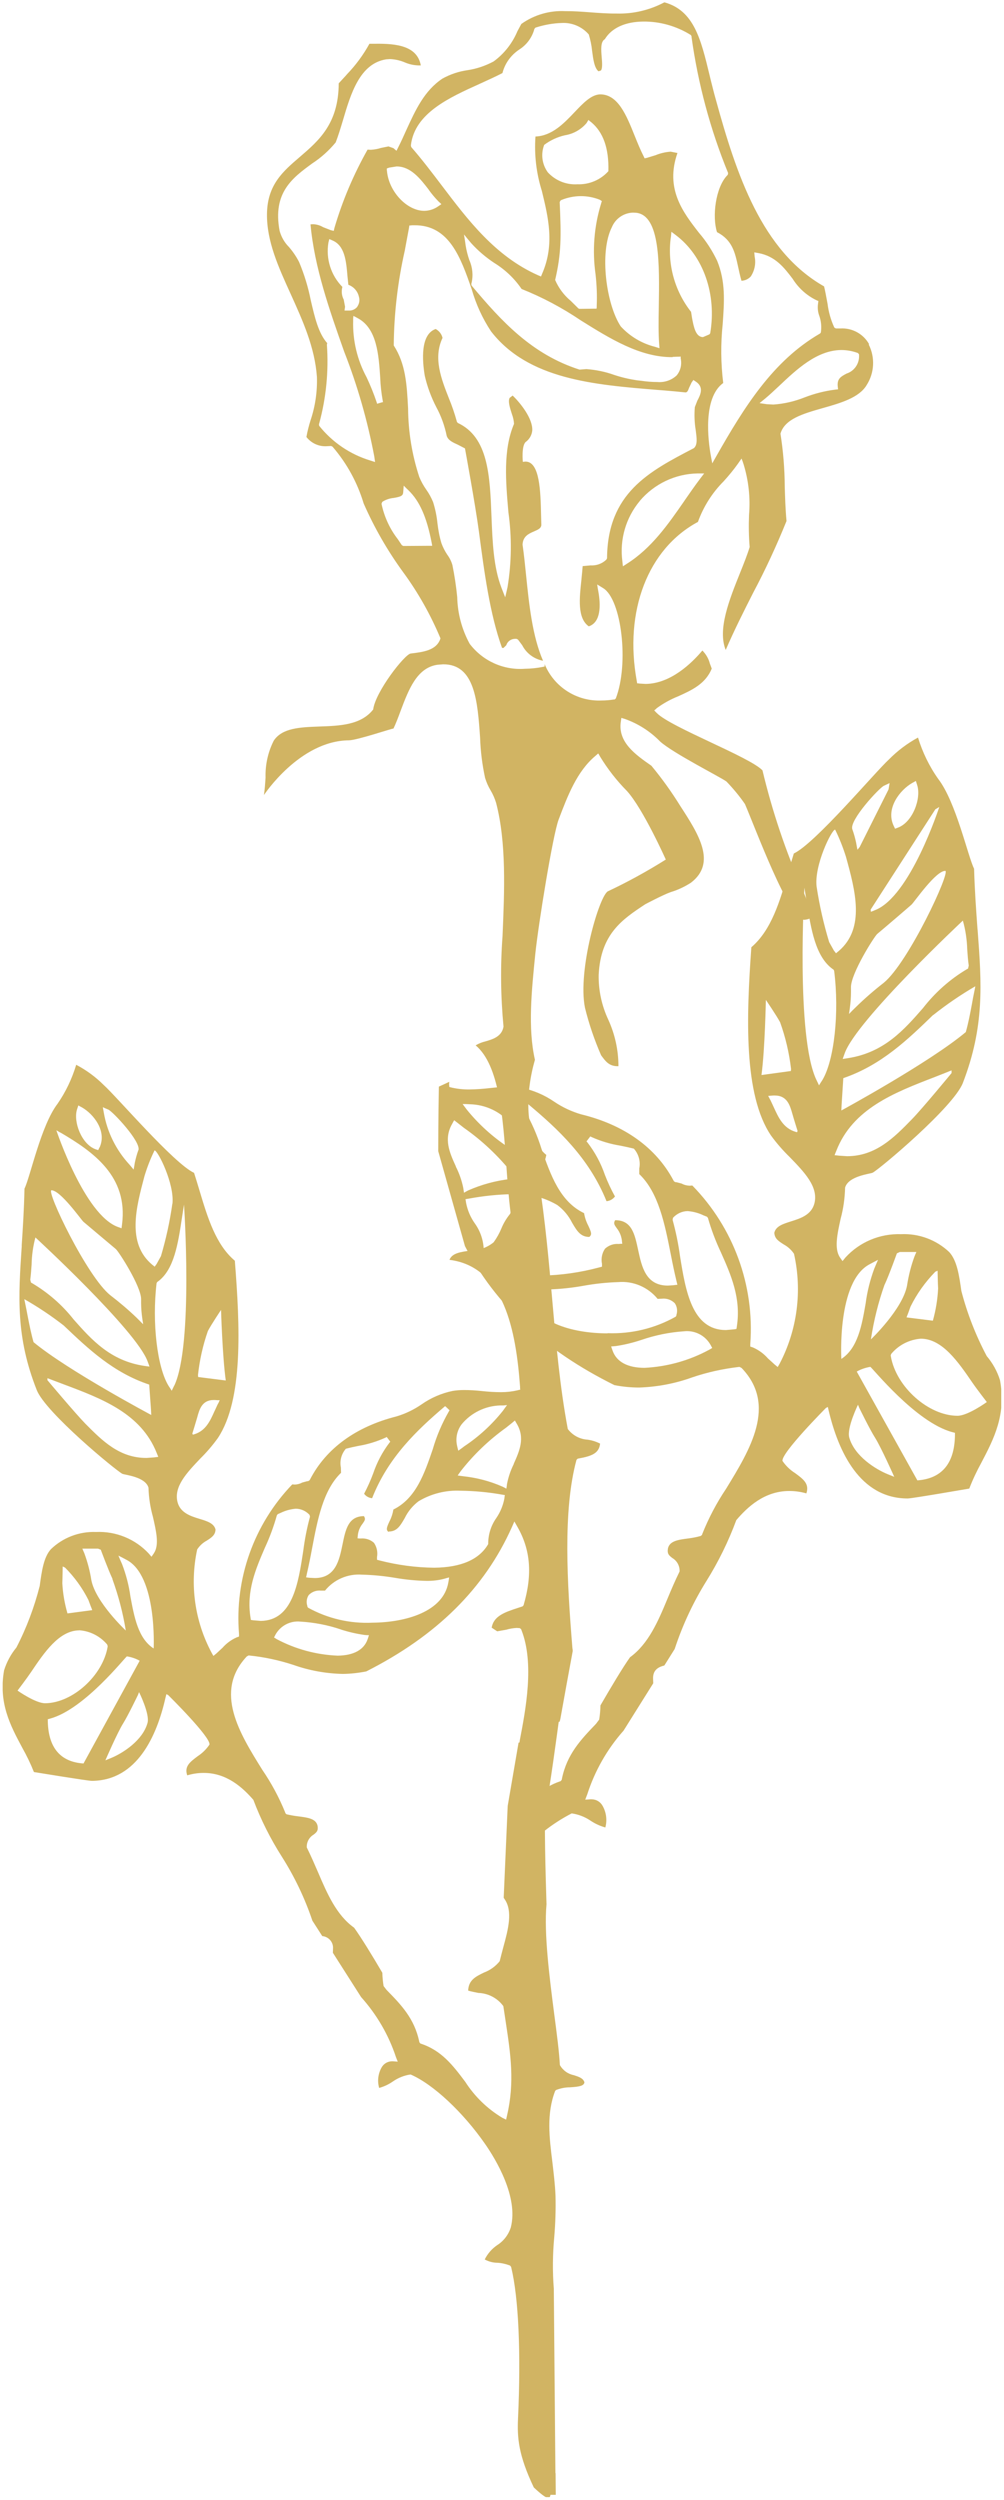 <?xml version="1.0" encoding="UTF-8"?><svg id="Ebene_1" xmlns="http://www.w3.org/2000/svg" xmlns:xlink="http://www.w3.org/1999/xlink" viewBox="0 0 112.78 280.56"><defs><style>.cls-1{fill:#D1B463;}.cls-2{clip-path:url(#clippath);}.cls-3{fill:none;}</style><clipPath id="clippath"><rect class="cls-3" x=".3" y=".27" width="112.17" height="279.96"/></clipPath></defs><g class="cls-2"><g id="Gruppe_3093"><path id="Pfad_9039" class="cls-1" d="M47.71,42.15c.28,1.23,.72,2.42,1.3,3.54,.55,1.01,.94,2.1,1.17,3.23,.18,.51,.67,.72,1.28,1l.77,.4s1.16,6.29,1.57,9.35c.6,4.56,1.23,9.27,2.59,13.03l.16,.02,.32-.31c.13-.42,.51-.7,.95-.72h.2l.14,.07,.06,.06,.44,.59c.47,.91,1.33,1.55,2.34,1.74-1.2-2.75-1.57-6.34-1.9-9.56-.12-1.19-.24-2.35-.4-3.47,.04-.95,.72-1.24,1.28-1.48,.5-.22,.78-.35,.83-.7l-.03-1.12c-.06-2.69-.14-6.03-1.76-6.02l-.29,.03s-.17-1.76,.31-2.22c.43-.31,.7-.78,.75-1.3,.07-1.36-1.37-3.12-2.2-3.92l-.34,.26c-.22,.39,.06,1.22,.26,1.84,.13,.35,.21,.71,.23,1.08-1.24,2.92-.93,6.47-.63,9.92,.39,2.79,.36,5.63-.1,8.41l-.13,.57-.13,.56-.21-.53-.21-.54c-.9-2.32-1.01-5.2-1.12-8.01-.18-4.58-.35-8.89-3.79-10.49l-.1-.13-.02-.09c-.24-.86-.53-1.71-.87-2.53-.88-2.23-1.78-4.55-.72-6.79-.1-.43-.38-.79-.77-1-1.73,.6-1.51,3.53-1.23,5.22m48.79-2.25c.04,.91-.53,1.75-1.4,2.03-.62,.33-1.07,.56-1,1.41l.02,.18,.02,.18-.18,.02-.18,.02c-1.16,.15-2.29,.44-3.38,.86-1.13,.45-2.32,.73-3.53,.81l-.74-.04-.41-.06-.4-.06,.32-.26,.32-.26c.46-.38,.95-.84,1.55-1.4,1.99-1.88,4.25-4.01,6.98-4.04,.6,0,1.2,.1,1.77,.3l.12,.04,.12,.16v.11Zm-4.28-2.6l-.09,.13-.07,.04c-5.24,3.05-8.46,8.22-11.57,13.69l-.24,.42-.24,.43-.09-.48-.09-.49c-.26-1.47-.92-6.35,1.41-8.05-.27-2.19-.29-4.41-.06-6.6,.18-2.55,.34-4.76-.62-7.11-.54-1.13-1.22-2.19-2.04-3.14-1.8-2.31-3.83-4.94-2.42-8.96l-.76-.15c-.59,.04-1.17,.18-1.71,.4l-.95,.29-.13,.03-.14,.03-.06-.13-.06-.12c-.35-.69-.67-1.47-1-2.29-.92-2.29-1.87-4.66-3.89-4.64-1,.04-1.9,.99-2.86,2-1.19,1.25-2.53,2.66-4.39,2.73-.15,2.07,.1,4.14,.72,6.12,.71,2.93,1.46,5.97,.04,9.25l-.07,.17-.07,.17-.16-.07-.17-.07c-4.81-2.14-7.86-6.18-10.82-10.08-1.08-1.42-2.19-2.89-3.42-4.3l-.04-.15v-.09c.44-3.57,4.29-5.31,7.7-6.85,.87-.4,1.77-.8,2.58-1.22,.28-1.1,.97-2.04,1.92-2.66,.82-.53,1.42-1.35,1.67-2.3l.12-.14,.1-.03c.92-.29,1.87-.46,2.83-.49,1.17-.07,2.3,.41,3.06,1.29,.18,.6,.31,1.21,.37,1.83,.12,.91,.25,1.94,.72,2.3l.27-.09c.19-.22,.14-.91,.09-1.48-.07-.86-.14-1.76,.35-2.03,.76-1.26,2.29-1.96,4.31-1.98,1.89-.02,3.75,.51,5.35,1.51l.08,.13v.09c.73,5.24,2.1,10.37,4.11,15.27l-.04,.2-.08,.08c-1.29,1.36-1.69,4.59-1.13,6.35,1.72,.89,2.02,2.27,2.37,3.88,.11,.51,.22,1.03,.38,1.58,.4-.02,.78-.19,1.05-.49,.43-.66,.59-1.46,.43-2.23l-.02-.24-.02-.23,.23,.04,.23,.04c1.91,.35,2.89,1.63,3.85,2.89,.64,1.02,1.55,1.85,2.63,2.38l.13,.06,.13,.05-.02,.15-.02,.15c-.07,.47-.02,.95,.15,1.39,.2,.58,.26,1.2,.17,1.81m-44.05-15.98c.33,.46,.69,.89,1.08,1.29l.17,.16,.17,.16-.19,.13-.19,.13c-.45,.31-.98,.48-1.52,.49-1.95,.02-4-2.15-4.21-4.45l-.02-.15v-.15s.13-.05,.13-.05l.14-.05,.82-.13c1.6-.01,2.68,1.39,3.63,2.62m-5.13,23.82l-.17,.04-.34,.1-.17,.05-.05-.17c-.32-.95-.7-1.89-1.13-2.8-1.05-1.94-1.57-4.12-1.51-6.33v-.28s.03-.28,.03-.28l.25,.13,.24,.13c2.15,1.15,2.35,4.09,2.52,6.69,.03,.86,.13,1.71,.28,2.56l.03,.16Zm-2.89-10.71c-.24,.3-.61,.47-1,.44h-.45l.03-.21,.03-.22-.15-.8c-.23-.44-.28-.95-.15-1.42-1.29-1.31-1.87-3.16-1.57-4.97l.05-.2,.05-.2,.19,.08,.18,.08c1.37,.59,1.53,2.3,1.67,4l.1,.95v.02c.59,.21,1.04,.71,1.18,1.32,.12,.38,.06,.79-.17,1.12m2.72,22.13l.07-.19,.09-.07c.37-.22,.78-.35,1.2-.39,.78-.13,1.04-.24,1.07-.61l.03-.38,.03-.39,.27,.27,.27,.26c1.24,1.2,2.03,2.98,2.58,5.78l.04,.22,.04,.22h-.43l-2.82,.02-.15-.08-.06-.08-.41-.61c-.91-1.17-1.53-2.54-1.83-3.99m5.79-.19c-.2-.48-.45-.94-.75-1.36-.31-.44-.58-.92-.79-1.43-.82-2.49-1.24-5.08-1.26-7.7-.14-2.67-.26-4.97-1.61-7.06,.03-3.59,.45-7.16,1.24-10.65l.09-.49c.12-.68,.26-1.36,.38-2.04l.02-.14,.03-.15h.14s.15-.02,.15-.02h.26c3.92-.04,5.21,3.63,6.45,7.19,.48,1.68,1.21,3.27,2.17,4.72,4.19,5.4,11.58,5.99,18.73,6.57l.77,.06c.82,.07,1.62,.14,2.36,.22,.18-.03,.25-.15,.39-.53l.28-.59,.1-.14,.1-.14,.14,.1,.14,.09c.95,.64,.49,1.51,.16,2.14l-.28,.72c-.07,.86-.04,1.73,.1,2.58,.12,.92,.21,1.59-.16,1.98l-.14,.1h-.02c-4.93,2.57-9.59,4.99-9.64,12.3l-.07,.14-.06,.06c-.47,.43-1.1,.64-1.73,.6l-.88,.08c-.03,.41-.07,.86-.12,1.32l-.02,.23c-.22,2.01-.48,4.3,.83,5.21,1.37-.46,1.35-2.37,1.07-3.92l-.07-.39-.06-.39,.33,.2,.34,.21c2.07,1.25,2.93,8.49,1.42,12.39l-.14,.11h-.1c-.44,.07-.89,.11-1.34,.11-2.78,.13-5.35-1.5-6.41-4.08v.11s0,.16,0,.16l-.15,.03c-.68,.14-1.37,.21-2.07,.22-2.41,.18-4.74-.88-6.2-2.8-.88-1.61-1.36-3.41-1.4-5.25-.12-1.21-.3-2.4-.54-3.59-.12-.41-.31-.8-.57-1.15-.27-.4-.49-.83-.66-1.29-.22-.73-.36-1.48-.45-2.24-.08-.82-.25-1.63-.5-2.42m9.08,107.97c-.36,.72-.62,1.48-.77,2.27l-.03,.25-.04,.26-.22-.12-.22-.11c-1.41-.62-2.91-1.01-4.45-1.17l-.29-.04-.29-.04,.17-.24,.17-.24c1.45-1.86,3.17-3.5,5.09-4.88l.69-.55,.15-.13,.16-.13,.1,.18,.1,.17c.97,1.61,.31,3.08-.34,4.53m-.75-6.6l-.23,.31-.22,.31c-1.24,1.56-2.71,2.91-4.37,4.01l-.22,.17-.21,.15-.22,.16-.07-.27-.06-.26c-.2-.85-.02-1.74,.51-2.44,1.07-1.29,2.65-2.06,4.33-2.11h.38s.38-.04,.38-.04Zm-13.28,14.18c.93,0,1.31-.67,1.8-1.52,.36-.74,.89-1.38,1.55-1.88,1.42-.85,3.07-1.26,4.72-1.18,1.54,.02,3.09,.16,4.61,.43l.18,.03,.18,.03-.03,.18-.02,.19c-.15,.8-.46,1.55-.92,2.22-.6,.85-.91,1.87-.9,2.91-1,1.73-3.04,2.62-6.07,2.65-2.07-.02-4.12-.3-6.12-.81l-.15-.04-.15-.04v-.14s0-.16,0-.16c.1-.56-.02-1.13-.34-1.6-.4-.36-.92-.53-1.46-.49h-.19s-.2-.02-.2-.02l.02-.2,.02-.19c.06-.46,.24-.89,.53-1.25,.26-.37,.36-.52,.15-.85-1.76,.02-2.06,1.48-2.41,3.2-.36,1.75-.77,3.74-3.1,3.75l-.59-.03-.2-.02-.2-.03,.05-.2,.04-.2c.22-.94,.41-1.9,.59-2.87,.61-3.2,1.23-6.51,3.25-8.46l-.02-.6c-.15-.75,.06-1.52,.56-2.1,.42-.11,.86-.21,1.41-.32,1.05-.17,2.08-.49,3.05-.93l.13-.07,.09,.12,.22,.29,.09,.12-.1,.12c-.79,1.04-1.4,2.2-1.82,3.44-.29,.78-.63,1.54-1.02,2.28,.21,.29,.54,.47,.9,.5,1.81-4.62,5.12-7.7,8.08-10.23l.12-.1,.12,.1,.26,.25,.12,.11-.08,.13c-.77,1.34-1.38,2.76-1.81,4.25-.93,2.71-1.88,5.51-4.42,6.76-.08,.46-.22,.91-.44,1.33-.35,.75-.39,.95-.11,1.19m-8.81-1.74l-.03,.11c-.33,1.22-.57,2.46-.73,3.71-.56,3.68-1.19,7.86-4.78,7.9l-.85-.07-.13-.02-.13-.02-.02-.13-.02-.13c-.48-2.98,.58-5.44,1.61-7.83,.55-1.18,1-2.4,1.35-3.65l.1-.13,.09-.04,.23-.1c.53-.26,1.11-.42,1.7-.47,.59,0,1.15,.26,1.55,.69l.05,.2Zm3.41,12.67c.89,.29,1.8,.5,2.73,.63l.24,.02h.23s-.07,.24-.07,.24l-.08,.23c-.41,1.18-1.58,1.81-3.36,1.83-2.4-.1-4.74-.73-6.86-1.86l-.14-.09-.15-.09,.08-.15,.08-.16c.56-1.01,1.66-1.59,2.81-1.47,1.53,.09,3.05,.38,4.51,.87m-3.57-3.86c.35-.36,.85-.54,1.35-.49h.47c1-1.24,2.56-1.91,4.16-1.79,1.23,.03,2.45,.15,3.66,.35,1.21,.21,2.43,.33,3.65,.35,.65,0,1.3-.07,1.93-.24l.27-.08,.27-.07-.04,.29-.05,.28c-.57,3.28-4.78,4.48-8.53,4.51-2.51,.12-5.01-.46-7.22-1.68l-.08-.11v-.07c-.15-.42-.09-.88,.15-1.24m-6.71,6.78c1.7,.17,3.37,.53,4.99,1.06,1.78,.63,3.66,.97,5.55,1.01,.88-.01,1.76-.11,2.63-.28,7.92-4.01,13.28-9.31,16.36-16.19l.14-.32,.14-.32,.17,.3,.17,.3c1.48,2.58,1.71,5.35,.69,8.81l-.11,.12-.09,.03-.43,.14c-1.46,.48-2.73,.9-2.95,2.22l.62,.41,1.01-.18c.38-.11,.77-.18,1.17-.2l.35,.02,.15,.11,.04,.1c1.48,3.73,.48,8.93-.18,12.37l-.02,.14-.03,.13h-.09s-1.22,7.1-1.22,7.1l-.45,10.31,.02,.03,.07,.11c.96,1.35,.41,3.42-.12,5.36-.14,.53-.28,1.04-.42,1.62-.46,.57-1.07,1.01-1.76,1.27-.93,.45-1.74,.84-1.78,2.03,.36,.11,.76,.18,1.15,.26,1.11,.04,2.14,.58,2.8,1.48,.08,.54,.16,1.07,.24,1.58l.03,.2c.55,3.63,1.02,6.76,.14,10.52l-.05,.22-.05,.22-.2-.1-.21-.1c-1.69-1.01-3.12-2.4-4.18-4.05-1.37-1.82-2.66-3.53-5.03-4.29l-.12-.14-.02-.1c-.55-2.59-2.05-4.13-3.66-5.77l-.34-.44c-.08-.49-.13-.99-.14-1.49-1.1-1.88-2.39-3.98-3.17-5.06-1.97-1.4-3.01-3.78-4.04-6.19-.39-.9-.79-1.83-1.28-2.82-.03-.58,.26-1.13,.76-1.43,.35-.27,.55-.44,.45-1.01-.19-.8-1.1-.91-2.19-1.05-.44-.05-.87-.13-1.3-.23l-.12-.12-.03-.1c-.68-1.67-1.54-3.27-2.56-4.76-2.56-4.11-5.47-8.77-1.75-12.73l.2-.11h.09ZM75.36,26.65l.03-.32,.03-.32,.25,.19,.25,.19c3.08,2.32,4.6,6.61,3.86,11l-.07,.11-.06,.04-.68,.29c-.82,0-1.04-1.13-1.23-2.13l-.11-.7c-1.86-2.36-2.68-5.38-2.28-8.35m.21,13.4l.55-.02h.18s.17-.02,.17-.02v.18s.03,.18,.03,.18c.1,.62-.07,1.26-.47,1.75-.58,.55-1.38,.82-2.18,.75-.61,0-1.22-.05-1.82-.14l-.46-.05c-.87-.13-1.74-.33-2.58-.61-1-.36-2.05-.57-3.11-.65l-.77,.06c-5.33-1.7-8.75-5.4-12.13-9.44l-.03-.18,.03-.1c.2-.86,.11-1.77-.25-2.57-.18-.53-.32-1.07-.41-1.62l-.09-.63-.1-.63,.4,.49,.41,.49c.76,.84,1.63,1.58,2.58,2.21,1.22,.75,2.27,1.74,3.08,2.93,2.34,.93,4.57,2.12,6.66,3.53,3.27,2.04,6.66,4.15,10.3,4.12m-6.82-14.58c.4-.97,1.33-1.61,2.38-1.64l.37,.02c2.69,.32,2.6,5.76,2.52,10.66-.03,1.52-.04,2.95,.04,4l.02,.27,.02,.27-.25-.08-.25-.08c-1.48-.37-2.82-1.17-3.85-2.29-1.64-2.48-2.42-8.32-1-11.13m-7.22-6.2c-.63-.89-.77-2.03-.38-3.04,.69-.52,1.49-.89,2.33-1.08,.95-.15,1.81-.64,2.43-1.37l.1-.17,.11-.18,.15,.13,.17,.13c1.34,1.12,1.99,2.92,1.92,5.49-.88,.98-2.16,1.52-3.48,1.47-1.27,.08-2.5-.43-3.35-1.37m5.39,11.49c.13,1.16,.18,2.33,.13,3.5v.17s-.02,.17-.02,.17h-.33l-1.6,.02-.13-.06-.05-.06-.79-.78c-.76-.63-1.36-1.44-1.75-2.34,.69-2.95,.69-4.81,.51-8.74l.09-.17,.09-.06c1.38-.57,2.92-.59,4.31-.04l.13,.08,.12,.08-.05,.14-.04,.14c-.79,2.57-1,5.28-.62,7.94m4.97,25.42c1.62-1.91,3.99-3.04,6.49-3.08h.74s-.23,.3-.23,.3l-.23,.3c-.58,.77-1.14,1.57-1.7,2.38l-.1,.15c-1.79,2.58-3.65,5.25-6.4,6.99l-.23,.15-.24,.15-.03-.28-.03-.29c-.32-2.43,.39-4.88,1.96-6.76M19.57,155.49l-.14,.29-.14,.29-.17-.27-.18-.27c-1.28-2.07-1.88-7.1-1.35-11.54l.08-.13,.06-.04c1.83-1.33,2.27-4.26,2.7-7.1l.24-1.54s1.06,15.74-1.09,20.31m2.03,5.37s.4-1.29,.55-1.82c.23-.85,.52-1.92,1.82-1.93h.16l.27,.02h.27s-.12,.27-.12,.27l-.13,.24-.27,.59-.06,.12c-.49,1.1-.99,2.22-2.29,2.61l-.15,.04-.06-.14Zm3.75-5.94l-3.1-.39-.02-.22c.18-1.68,.55-3.34,1.11-4.94,.38-.73,1.48-2.37,1.48-2.37,0,0,.15,5.17,.53,7.92m-6-19.84c-.28,1.99-.71,3.95-1.28,5.88l-.49,.89-.11,.15-.11,.15-.14-.12-.14-.11c-2.87-2.41-1.8-6.41-.86-9.94,.3-.99,.67-1.95,1.13-2.88,.37,0,2.25,3.75,2.01,5.99m-3.83-6.02c-.17,.47-.3,.95-.4,1.43l-.06,.37-.07,.38-.24-.29-.24-.28c-1.48-1.61-2.48-3.61-2.86-5.76l-.06-.34-.06-.33,.31,.14,.31,.13c.51,.23,3.69,3.61,3.38,4.56m-4.38-.31l-.07,.15-.07,.15-.15-.05-.15-.05c-1.57-.57-2.53-3.1-2.07-4.5l.07-.21,.07-.21,.19,.11,.19,.1c1.31,.73,2.86,2.67,2,4.52m-4.4-1.69c3.71,2.17,7.61,4.92,6.93,10.29l-.03,.23-.03,.23-.21-.08-.2-.07c-3.76-1.37-6.91-10.85-6.91-10.85l.44,.26Zm-1.01,6.48c1.01,0,3.27,3.21,3.59,3.53,.12,.11,3.2,2.69,3.65,3.07,.33,.28,2.82,4.15,2.84,5.6-.01,.59,.01,1.19,.08,1.78l.07,.53,.08,.53-.37-.37-.37-.37c-.93-.89-1.92-1.73-2.94-2.51-2.63-2.09-7.26-11.78-6.61-11.79m-1.83,5.28s11.37,10.46,12.62,13.93l.11,.29,.1,.29-.3-.04-.29-.04c-3.8-.57-5.9-2.92-7.93-5.21-1.29-1.64-2.88-3.02-4.68-4.08l-.11-.06-.08-.32c.07-.54,.11-1.12,.15-1.69,.02-1.03,.16-2.06,.43-3.06m3.22,9.93c2.72,2.58,5.52,5.25,9.56,6.59,0,0,.17,2.32,.2,2.8l.03,.61s-9.36-4.98-13.22-8.17c-.26-.9-.45-1.85-.66-2.92-.09-.49-.19-.99-.29-1.47l-.09-.44c1.56,.89,3.06,1.89,4.48,3m-1.88,6.12v-.25s.24,.09,.24,.09l.23,.09,1.35,.51c4.27,1.6,8.68,3.25,10.45,7.7l.09,.22,.09,.22-.23,.03-.23,.03-.85,.06c-3.05,.02-4.99-1.94-6.88-3.84-1.14-1.17-4.25-4.87-4.25-4.87m11.93,30.1c-1.75-1.12-2.19-3.52-2.62-5.84-.17-1.24-.49-2.47-.94-3.64l-.21-.47-.2-.48,.45,.23,.45,.24c3.47,1.79,3.06,9.96,3.06,9.96m-4.64-7.81c.68,1.88,1.19,3.81,1.51,5.79,0,0-3.39-3.17-3.87-5.66-.16-1.03-.43-2.04-.79-3.02l-.11-.25-.11-.26h1.76s.31,.12,.31,.12c0,0,.85,2.3,1.32,3.28m-5.35-1.29c1.07,1.07,1.96,2.3,2.64,3.65l.26,.7,.09,.22,.08,.22-.22,.03-2.56,.34c-.32-1.1-.52-2.24-.58-3.39,.02-.39,.04-1.88,.04-1.88l.25,.12Zm1.6,7.05c1.22,.08,2.35,.66,3.14,1.59l.06,.16v.1c-.54,3.23-3.94,6.31-7.01,6.34-1.09,.01-3.11-1.42-3.11-1.42,0,0,1.05-1.38,1.52-2.08,1.47-2.18,3.14-4.66,5.4-4.68m-3.53,9.98l.14-.04,.14-.04c3.88-1.06,8.48-6.98,8.62-6.98,.5,.08,.99,.24,1.43,.49l-6.31,11.53c-2.58-.17-3.93-1.75-4.01-4.68v-.14s-.01-.14-.01-.14Zm6.48,4.6s1.35-3.12,2-4.15c.56-.9,1.66-3.19,1.66-3.19l.12-.31s1.23,2.47,.95,3.46c-.55,1.98-2.78,3.38-4.01,3.9l-.73,.3ZM97.62,38.61c-.65-1.15-1.9-1.83-3.23-1.75h-.49s-.17-.09-.17-.09l-.05-.1c-.37-.82-.61-1.69-.72-2.58-.14-.75-.28-1.52-.39-1.95-7-3.97-9.85-12.56-12.17-21-.21-.73-.38-1.45-.56-2.15l-.13-.54c-.98-4.06-1.75-7.27-5.08-8.19-1.64,.87-3.48,1.31-5.34,1.26-1.02,.01-2.09-.07-3.02-.14-.92-.07-1.87-.14-2.78-.13-1.76-.09-3.5,.42-4.93,1.44l-.34,.63-.1,.19c-.57,1.35-1.49,2.53-2.68,3.39-.92,.49-1.92,.83-2.95,.98-.98,.14-1.92,.46-2.79,.94-2.04,1.36-3.02,3.51-4.07,5.8-.28,.63-.57,1.27-.89,1.9l-.1,.2-.1,.2-.17-.14-.17-.15-.56-.2-.84,.17c-.38,.12-.77,.19-1.16,.21l-.35-.02c-1.57,2.78-2.82,5.72-3.72,8.78l-.04,.17-.04,.17-.17-.04-.16-.04-.87-.34c-.35-.21-.74-.32-1.15-.33l-.26,.02c.44,4.84,2.14,9.64,3.78,14.28,1.5,3.82,2.63,7.77,3.39,11.8l.04,.3,.04,.29-.28-.09-.28-.09c-2.26-.69-4.25-2.05-5.72-3.89l-.02-.17,.03-.1c.78-2.87,1.07-5.86,.86-8.83l.04-.17c-.99-1.11-1.4-2.88-1.85-4.81-.29-1.47-.73-2.91-1.31-4.29-.31-.61-.7-1.18-1.15-1.7-.5-.5-.85-1.12-1.04-1.8-.81-4.29,1.45-5.95,3.65-7.56,1-.65,1.89-1.45,2.65-2.37,.28-.72,.53-1.54,.81-2.47,.88-2.99,1.89-6.37,4.85-6.85l.43-.03c.58,.02,1.15,.15,1.69,.38,.47,.2,.97,.31,1.48,.33h.3c-.4-2.17-2.67-2.46-5.08-2.43h-.69c-.69,1.25-1.53,2.39-2.51,3.41l-.12,.14-.82,.89c-.02,4.54-2.24,6.43-4.38,8.27-1.87,1.6-3.64,3.11-3.68,6.38-.04,3.05,1.27,5.94,2.67,9.01,1.33,2.94,2.71,5.97,2.94,9.3,.05,1.65-.19,3.3-.72,4.87-.19,.61-.35,1.23-.46,1.86,.56,.72,1.45,1.11,2.35,1.03l.42-.02,.14,.06,.06,.06c1.58,1.84,2.76,4,3.46,6.33,1.2,2.73,2.69,5.32,4.45,7.73,1.68,2.29,3.08,4.78,4.18,7.41-.43,1.36-1.96,1.53-3.35,1.7-.68,.09-3.96,4.29-4.21,6.28-1.38,1.75-3.74,1.83-6.04,1.91-2.15,.08-4.18,.15-5.13,1.59-.65,1.28-.96,2.7-.92,4.13-.04,.66-.09,1.32-.18,1.97,0,0,4-6.09,9.54-6.14,.93-.01,4.87-1.35,5.01-1.32,.28-.59,.53-1.25,.8-1.98,.9-2.39,1.83-4.85,4.14-5.18l.63-.05c3.58-.03,3.88,4.18,4.16,8.25,.05,1.51,.24,3.02,.56,4.5,.15,.48,.35,.95,.61,1.38,.27,.45,.48,.93,.63,1.43,1.16,4.46,.94,9.79,.72,14.94-.25,3.38-.21,6.78,.11,10.16-.19,1.11-1.19,1.41-2.01,1.65-.39,.09-.77,.24-1.12,.45,2.65,2.23,3.06,7.96,3.45,13.51,.12,1.75,.26,3.55,.47,5.25l-.04,.14-.06,.07c-.38,.48-.7,1.01-.93,1.58-.23,.55-.52,1.07-.87,1.55-.73,.6-1.65,.92-2.59,.93-1.11,.15-2.08,.28-2.37,1.04,6.16,.77,7.47,8,7.93,14.25v.16s.02,.16,.02,.16l-.15,.03-.15,.04c-.61,.14-1.22,.21-1.84,.21-.74,0-1.48-.05-2.21-.13-.65-.07-1.3-.11-1.96-.11-.43,0-.86,.03-1.28,.1-1.26,.26-2.46,.78-3.51,1.52-.86,.59-1.8,1.04-2.8,1.34-4.55,1.15-7.91,3.59-9.71,7.07l-.07,.11h0s-.16,.09-.16,.09h-.09l-.55,.15c-.26,.14-.55,.22-.84,.23l-.29-.02c-4.31,4.48-6.49,10.59-5.98,16.79v.14s0,.14,0,.14l-.12,.05-.13,.04c-.61,.27-1.16,.67-1.6,1.17l-.71,.66-.16,.13-.16,.13-.1-.18-.1-.18c-1.9-3.55-2.47-7.65-1.62-11.59,.27-.41,.63-.75,1.06-.98,.55-.35,.98-.63,1-1.26-.18-.7-.93-.93-1.82-1.2-.95-.29-2.14-.66-2.45-1.88-.43-1.73,1.02-3.26,2.57-4.89,.72-.71,1.38-1.48,1.97-2.3,2.86-4.32,2.48-12.52,1.9-19.89-2.14-1.8-3.06-4.85-3.95-7.81-.2-.69-.42-1.38-.63-2.05-2.28-1.06-8.64-8.5-10.14-9.85-.91-.91-1.96-1.68-3.1-2.28-.47,1.56-1.17,3.04-2.1,4.38-1.87,2.45-3.06,8.2-3.71,9.52-.05,2.34-.18,4.37-.31,6.34v.16c-.38,5.66-.67,10.14,1.69,16.11,1,2.52,8.85,8.99,9.61,9.39,.25,.13,2.59,.32,2.94,1.56,.03,1.11,.2,2.21,.5,3.28,.37,1.63,.73,3.16,.1,4.09l-.13,.19-.13,.19-.15-.17-.15-.18c-1.52-1.64-3.69-2.53-5.93-2.43-1.88-.07-3.71,.62-5.07,1.93-.82,.9-1.03,2.46-1.26,4.13-.61,2.39-1.48,4.71-2.62,6.91-.62,.75-1.09,1.62-1.38,2.55-.65,3.67,.7,6.19,2.05,8.71,.49,.87,.93,1.78,1.3,2.71,.04,0,6.01,.99,6.52,.99,5.08-.04,7.29-5.07,8.25-9.29l.11-.44,.2,.1s4.81,4.74,4.64,5.56c-.35,.52-.8,.96-1.32,1.3-.88,.66-1.52,1.14-1.18,2.15,.58-.17,1.19-.27,1.8-.27,2.65-.03,4.46,1.68,5.63,3.02,.84,2.23,1.92,4.37,3.2,6.38,1.43,2.25,2.58,4.66,3.43,7.18l1.11,1.73c.7,.06,1.24,.66,1.21,1.36l-.02,.51,3.17,4.97c1.75,1.95,3.09,4.24,3.91,6.72l.1,.26,.11,.27-.27-.02-.27-.02h-.13c-.48,.01-.92,.28-1.15,.7-.39,.7-.49,1.52-.27,2.29,.54-.15,1.06-.39,1.52-.71,.6-.42,1.29-.7,2.01-.8,2.52,1.08,5.9,4.23,8.4,7.84,1.15,1.66,3.74,5.9,2.86,9.32-.26,.82-.8,1.53-1.53,1.99-.6,.41-1.08,.96-1.4,1.61,.45,.24,.94,.37,1.45,.37,.48,.03,.94,.14,1.39,.31l.11,.13,.03,.09c.82,3.4,1.1,9.57,.76,16.94-.1,2.16,.04,4.1,1.77,7.74,1.69,1.59,1.79,1.23,1.88,.83h.59l-.02-2.45-.02,.03c0-.17-.13-14.76-.18-20.71-.15-1.93-.13-3.87,.05-5.8,.13-1.54,.18-3.09,.14-4.64-.05-1.28-.21-2.54-.35-3.76-.35-2.8-.67-5.45,.31-7.99l.09-.1,.07-.03c.48-.18,.99-.28,1.51-.28,1.1-.07,1.56-.17,1.62-.56-.13-.46-.62-.62-1.18-.8-.67-.13-1.24-.54-1.58-1.14-.07-1.43-.34-3.49-.63-5.69-.53-4.1-1.17-9.08-.87-12.35-.09-2.9-.31-10.28-.07-11.01,.3-.92,1.44-9.46,1.44-9.46l.1-.02,.08-.28c.34-1.91,1.11-6.14,1.39-7.62v-.15s-.03-.2-.03-.2c-.59-7.26-1.09-15.46,.46-21.14l.14-.13,.11-.02c1.5-.27,2.29-.6,2.4-1.67-.44-.22-.91-.37-1.4-.44-.88-.05-1.7-.49-2.23-1.2-.89-4.76-1.3-9.44-1.74-14.43-.38-4.35-.78-8.86-1.54-13.73,.08-.49,.24-.97,.47-1.41,.18-.37,.32-.77,.4-1.18-2.59-2.12-2.31-7.11-1.28-10.68-.81-3.57-.37-7.78,.04-11.87,.35-3.38,1.98-13.4,2.62-15.08,1.01-2.67,2.06-5.42,4.13-7.15l.16-.14,.16-.14,.11,.18,.1,.18c.85,1.39,1.86,2.69,3.01,3.85,1.83,2.01,4.37,7.7,4.37,7.7-2.09,1.31-4.25,2.5-6.48,3.55-.97,.4-3.45,8.87-2.6,13.08,.45,1.83,1.06,3.61,1.81,5.33,.48,.66,.89,1.24,1.88,1.23h.07c0-1.8-.39-3.58-1.14-5.22-.74-1.58-1.11-3.3-1.08-5.04,.23-4.6,2.66-6.22,5.24-7.92,0,0,2-1.06,2.86-1.36,.8-.24,1.56-.6,2.26-1.05,2.94-2.24,.84-5.48-1.19-8.61-.98-1.58-2.06-3.09-3.25-4.52-1.78-1.24-3.79-2.64-3.43-4.96l.03-.2,.03-.21,.19,.06,.2,.06c1.5,.53,2.86,1.4,3.97,2.54,1.48,1.32,6.72,3.96,7.44,4.48,.76,.79,1.46,1.63,2.08,2.53,1.11,2.55,4.96,13,6.65,12.99,.38-.02,.74-.15,1.04-.37-.4-1-.8-1.99-1.2-2.98-1.91-4.33-3.42-8.82-4.52-13.42-1.46-1.52-10.3-4.83-11.88-6.44l-.14-.14-.14-.15,.15-.12,.15-.14c.74-.54,1.54-.98,2.39-1.32,1.51-.68,3.08-1.39,3.77-3.11l-.14-.38-.07-.18c-.14-.56-.44-1.06-.84-1.47-1.22,1.45-3.58,3.72-6.37,3.75l-.69-.04-.13-.02h-.13s-.03-.14-.03-.14l-.02-.13c-1.44-7.84,1.25-14.84,6.87-17.85,.62-1.72,1.61-3.28,2.9-4.57,.57-.63,1.11-1.28,1.6-1.97l.2-.29,.2-.28,.12,.32,.11,.33c.56,1.83,.77,3.75,.61,5.67-.05,1.2-.03,2.41,.07,3.61-.26,.85-.64,1.81-1.08,2.9-1.2,2.99-2.55,6.35-1.61,8.65,.95-2.21,2.08-4.44,3.09-6.43,1.39-2.61,2.63-5.3,3.74-8.04-.13-1.42-.16-2.65-.2-3.88-.01-1.98-.17-3.96-.48-5.92,.47-1.65,2.53-2.24,4.74-2.87,2.02-.57,4.11-1.17,4.95-2.6,.87-1.37,.95-3.09,.23-4.53"/><path id="Pfad_9040" class="cls-1" d="M51.2,130.91c.39,.76,.67,1.57,.84,2.4l.04,.27,.04,.27,.23-.13,.24-.13c1.5-.66,3.08-1.09,4.71-1.28l.31-.05,.31-.05-.18-.26-.19-.26c-1.56-1.96-3.39-3.69-5.45-5.13l-.74-.58-.17-.13-.17-.14-.11,.19-.1,.19c-1.01,1.72-.3,3.28,.4,4.81m.74-7.02l.25,.33,.24,.32c1.33,1.64,2.91,3.07,4.68,4.23l.24,.17,.23,.17,.23,.17,.07-.28,.07-.28c.21-.9,0-1.85-.57-2.58-1.15-1.37-2.83-2.17-4.62-2.21l-.4-.02h-.41Zm14.24,14.93c-.99,0-1.4-.7-1.93-1.6-.39-.78-.96-1.46-1.66-1.98-1.52-.89-3.27-1.32-5.03-1.22-1.64,.03-3.28,.2-4.9,.5l-.19,.03-.19,.03,.03,.19,.03,.2c.16,.85,.5,1.65,1,2.35,.64,.9,.99,1.98,.99,3.09,1.08,1.83,3.26,2.75,6.48,2.75,2.19-.04,4.37-.35,6.49-.92l.16-.04,.15-.04v-.32c-.12-.59,0-1.2,.34-1.7,.42-.38,.97-.58,1.54-.53l.2-.02h.2s-.03-.22-.03-.22l-.02-.2c-.07-.49-.26-.94-.57-1.33-.28-.39-.39-.55-.18-.9,1.88,0,2.2,1.56,2.59,3.38,.4,1.85,.85,3.96,3.33,3.96l.63-.04,.22-.03,.22-.02-.05-.21-.05-.21c-.24-.99-.45-2.01-.65-3.04-.67-3.39-1.37-6.9-3.53-8.96v-.63c.16-.8-.07-1.62-.61-2.23-.45-.11-.91-.21-1.5-.33-1.12-.18-2.21-.5-3.25-.97l-.14-.07-.1,.13-.23,.3-.1,.13,.11,.12c.85,1.1,1.51,2.33,1.96,3.64,.32,.83,.7,1.64,1.13,2.42-.23,.3-.57,.5-.95,.53-1.97-4.89-5.51-8.13-8.69-10.8l-.13-.11-.12,.11-.28,.26-.12,.11,.1,.14c.82,1.42,1.48,2.93,1.96,4.49,1.01,2.87,2.05,5.85,4.76,7.14,.08,.49,.24,.96,.47,1.4,.37,.79,.42,1,.13,1.26m9.34-1.93l.03,.12c.35,1.29,.62,2.6,.8,3.93,.63,3.91,1.34,8.34,5.16,8.34l.91-.08,.14-.02,.13-.02,.03-.14,.02-.15c.49-3.17-.66-5.78-1.79-8.31-.59-1.25-1.08-2.54-1.46-3.87l-.11-.13-.1-.04-.26-.1c-.57-.28-1.18-.44-1.81-.49-.63,.01-1.22,.29-1.64,.75l-.04,.2Zm4.45,14.39l-.09-.16-.09-.17c-.6-1.07-1.78-1.67-3-1.53-1.63,.11-3.24,.44-4.78,.97-.94,.31-1.91,.55-2.89,.69l-.25,.02-.25,.02,.08,.24,.09,.25c.45,1.25,1.7,1.91,3.59,1.91,2.55-.13,5.03-.82,7.27-2.04l.16-.09,.16-.1Zm-11.75-1.65c2.67,.1,5.32-.54,7.65-1.85l.08-.12v-.07c.15-.45,.08-.94-.18-1.32-.38-.38-.91-.57-1.44-.51l-.49,.02c-1.08-1.32-2.74-2.03-4.44-1.88-1.3,.04-2.6,.18-3.88,.41-1.28,.23-2.58,.37-3.88,.41-.69,.01-1.38-.07-2.06-.24l-.29-.08-.29-.08,.05,.31,.06,.3c.63,3.47,5.12,4.72,9.1,4.72m23.46-28.46l.15,.31,.15,.32,.18-.29,.19-.29c1.34-2.21,1.93-7.57,1.33-12.28l-.08-.14-.07-.04c-1.96-1.4-2.45-4.51-2.93-7.52l-.26-1.62s-.98,16.72,1.35,21.57m-2.12,5.72s-.43-1.36-.59-1.94c-.26-.9-.57-2.03-1.96-2.03h-.17l-.29,.02-.29,.02,.14,.27,.14,.26,.29,.62,.06,.13c.53,1.16,1.07,2.35,2.46,2.76l.15,.04,.07-.15Zm-4.04-6.27l3.29-.45,.02-.23c-.21-1.79-.62-3.55-1.23-5.24-.41-.77-1.6-2.51-1.6-2.51,0,0-.1,5.5-.49,8.42m6.19-21.14c.32,2.11,.79,4.19,1.41,6.23l.53,.95,.12,.15,.12,.16,.15-.13,.15-.12c3.02-2.58,1.85-6.82,.82-10.57-.33-1.05-.73-2.07-1.22-3.06-.39,0-2.36,4-2.08,6.39m4.01-6.44c.18,.5,.32,1,.43,1.52l.07,.39,.08,.4,.25-.31,3.24-6.46,.06-.35,.06-.36-.32,.15-.32,.15c-.54,.25-3.89,3.87-3.55,4.87m4.65-.37l.08,.16,.07,.16,.16-.06,.16-.06c1.67-.61,2.66-3.31,2.16-4.8l-.07-.22-.07-.22-.2,.11-.2,.11c-1.39,.79-3.02,2.87-2.09,4.82m4.66-1.83l-7.25,11.23,.03,.24,.22-.08,.21-.09c3.98-1.49,7.25-11.59,7.25-11.59l-.47,.28Zm1.13,6.88c-1.07,0-3.43,3.44-3.78,3.78-.12,.12-3.37,2.9-3.85,3.29-.35,.3-2.96,4.44-2.96,5.98,.01,.63,0,1.26-.07,1.89l-.07,.56-.08,.56,.39-.4,.4-.39c.98-.96,2.02-1.86,3.1-2.7,2.77-2.24,7.6-12.58,6.91-12.58m2,5.58s-12,11.23-13.29,14.92l-.11,.31-.11,.31,.32-.05,.32-.05c4.02-.64,6.24-3.16,8.38-5.61,1.36-1.75,3.03-3.24,4.94-4.37l.12-.06,.08-.34c-.08-.57-.13-1.19-.17-1.8-.03-1.1-.19-2.19-.49-3.25m-3.34,10.59c-2.86,2.77-5.82,5.63-10.09,7.09,0,0-.16,2.47-.19,2.98l-.03,.65s9.9-5.38,13.98-8.8c.27-.96,.47-1.97,.68-3.11,.09-.52,.19-1.05,.3-1.56l.09-.47c-1.65,.96-3.23,2.04-4.73,3.23m2.06,6.48v-.27s-.26,.1-.26,.1l-.24,.1-1.42,.56c-4.52,1.74-9.19,3.54-11.03,8.28l-.1,.24-.09,.24,.25,.02,.25,.03,.9,.06c3.23,0,5.29-2.1,7.28-4.14,1.21-1.24,4.47-5.2,4.47-5.2m-12.39,32.09c1.85-1.2,2.3-3.76,2.73-6.23,.17-1.32,.5-2.63,.96-3.88l.21-.5,.22-.51-.48,.25-.47,.25c-3.67,1.93-3.17,10.61-3.17,10.61m4.86-8.34c-.71,2-1.22,4.06-1.54,6.16,0,0,3.57-3.4,4.06-6.05,.17-1.1,.44-2.18,.82-3.22l.11-.27,.12-.27h-1.86l-.33,.15s-.88,2.45-1.37,3.5m5.67-1.42c-1.12,1.15-2.06,2.46-2.77,3.9l-.27,.75-.09,.23-.09,.23,.24,.03,2.72,.34c.33-1.18,.53-2.39,.59-3.62-.03-.41-.06-1.99-.06-1.99l-.27,.12Zm-1.62,7.5c-1.29,.1-2.49,.71-3.32,1.71l-.06,.17,.02,.1c.59,3.43,4.23,6.67,7.49,6.67,1.16,0,3.29-1.54,3.29-1.54,0,0-1.13-1.46-1.63-2.19-1.58-2.31-3.38-4.92-5.78-4.92m3.85,10.57l-.15-.04-.15-.04c-4.13-1.08-9.08-7.33-9.23-7.33-.53,.09-1.05,.26-1.52,.53l6.81,12.21c2.74-.2,4.16-1.89,4.22-5.01v-.31Zm-6.83,4.95s-1.47-3.3-2.16-4.4c-.6-.94-1.79-3.38-1.79-3.38l-.13-.33s-1.29,2.63-.98,3.69c.6,2.1,2.98,3.56,4.3,4.1l.77,.31Zm-49.99-43.94v.17s.15,.04,.15,.04l.16,.04c.64,.14,1.3,.21,1.96,.2,.79-.01,1.57-.07,2.35-.16,.69-.08,1.38-.13,2.08-.14,.46,0,.91,.03,1.36,.1,1.34,.27,2.62,.81,3.75,1.59,.92,.62,1.93,1.09,2.99,1.4,4.84,1.17,8.43,3.74,10.38,7.42l.07,.11h0s.17,.09,.17,.09h.1l.58,.15c.27,.15,.58,.23,.89,.24l.31-.02c4.62,4.72,7,11.19,6.51,17.78v.29l.13,.05,.14,.04c.65,.28,1.24,.7,1.71,1.24l.76,.69,.17,.14,.17,.14,.11-.19,.11-.19c1.98-3.79,2.55-8.16,1.61-12.33-.29-.43-.68-.79-1.14-1.04-.58-.37-1.04-.65-1.07-1.32,.18-.75,.98-.99,1.92-1.29,1.01-.32,2.26-.71,2.59-2.03,.44-1.84-1.11-3.45-2.78-5.17-.77-.75-1.48-1.56-2.11-2.43-3.08-4.57-2.76-13.28-2.2-21.12,2.26-1.93,3.21-5.18,4.12-8.33,.21-.74,.43-1.47,.65-2.19,2.42-1.15,9.11-9.11,10.69-10.56,.96-.97,2.06-1.8,3.26-2.45,.51,1.66,1.27,3.23,2.27,4.64,2,2.59,3.33,8.68,4.03,10.08,.07,2.49,.23,4.65,.38,6.73l.02,.18c.45,6.01,.79,10.77-1.66,17.13-1.04,2.69-9.32,9.64-10.13,10.07-.26,.14-2.74,.36-3.1,1.68-.03,1.18-.19,2.35-.5,3.49-.38,1.73-.74,3.37-.07,4.35l.14,.2,.14,.2,.16-.19,.15-.19c1.6-1.76,3.89-2.72,6.27-2.64,2-.09,3.94,.63,5.4,2,.88,.95,1.12,2.6,1.37,4.37,.66,2.54,1.62,4.99,2.85,7.31,.67,.79,1.18,1.71,1.49,2.7,.72,3.89-.69,6.59-2.1,9.28-.51,.93-.97,1.9-1.35,2.89-.04,0-6.39,1.11-6.92,1.11-5.4,0-7.79-5.33-8.86-9.8l-.11-.47-.21,.11s-5.06,5.08-4.88,5.95c.37,.54,.85,1.01,1.41,1.36,.94,.69,1.63,1.2,1.27,2.28-.62-.18-1.27-.27-1.92-.27-2.81,0-4.72,1.83-5.95,3.27-.88,2.38-2,4.66-3.34,6.81-1.5,2.4-2.7,4.97-3.58,7.65l-1.16,1.85c-.56,.15-1.29,.42-1.27,1.46l.02,.54-3.33,5.31c-1.85,2.08-3.24,4.53-4.09,7.18l-.11,.28-.11,.29,.3-.02,.28-.02h.14c.51,0,.98,.28,1.23,.73,.42,.74,.53,1.61,.31,2.43-.58-.16-1.13-.41-1.63-.74-.64-.44-1.38-.73-2.15-.84-2.19,1.13-4.14,2.67-5.75,4.53-.11-1.38-.24-2.73-.39-4.08,1.3-1.74,2.63-3.32,4.9-4.07l.12-.15,.02-.11c.56-2.76,2.14-4.41,3.83-6.17l.36-.48c.08-.52,.13-1.05,.14-1.59,1.16-2,2.5-4.25,3.32-5.4,2.08-1.51,3.16-4.04,4.23-6.62,.4-.96,.82-1.95,1.34-3.01,.03-.62-.29-1.2-.82-1.51-.37-.29-.59-.46-.49-1.07,.19-.85,1.15-.98,2.32-1.13,.47-.06,.93-.15,1.38-.28l.13-.12,.03-.1c.71-1.78,1.61-3.49,2.68-5.08,2.69-4.39,5.74-9.37,1.74-13.54l-.22-.12h-.09c-1.8,.21-3.58,.6-5.3,1.19-1.89,.68-3.88,1.05-5.89,1.12-.94,0-1.87-.09-2.79-.27-7.88-3.9-13.37-9.03-16.79-15.6l-3-10.65s0-3.84,.07-7.25c.39-.18,.78-.35,1.17-.54l-.02,.25v.16Z"/></g></g></svg>